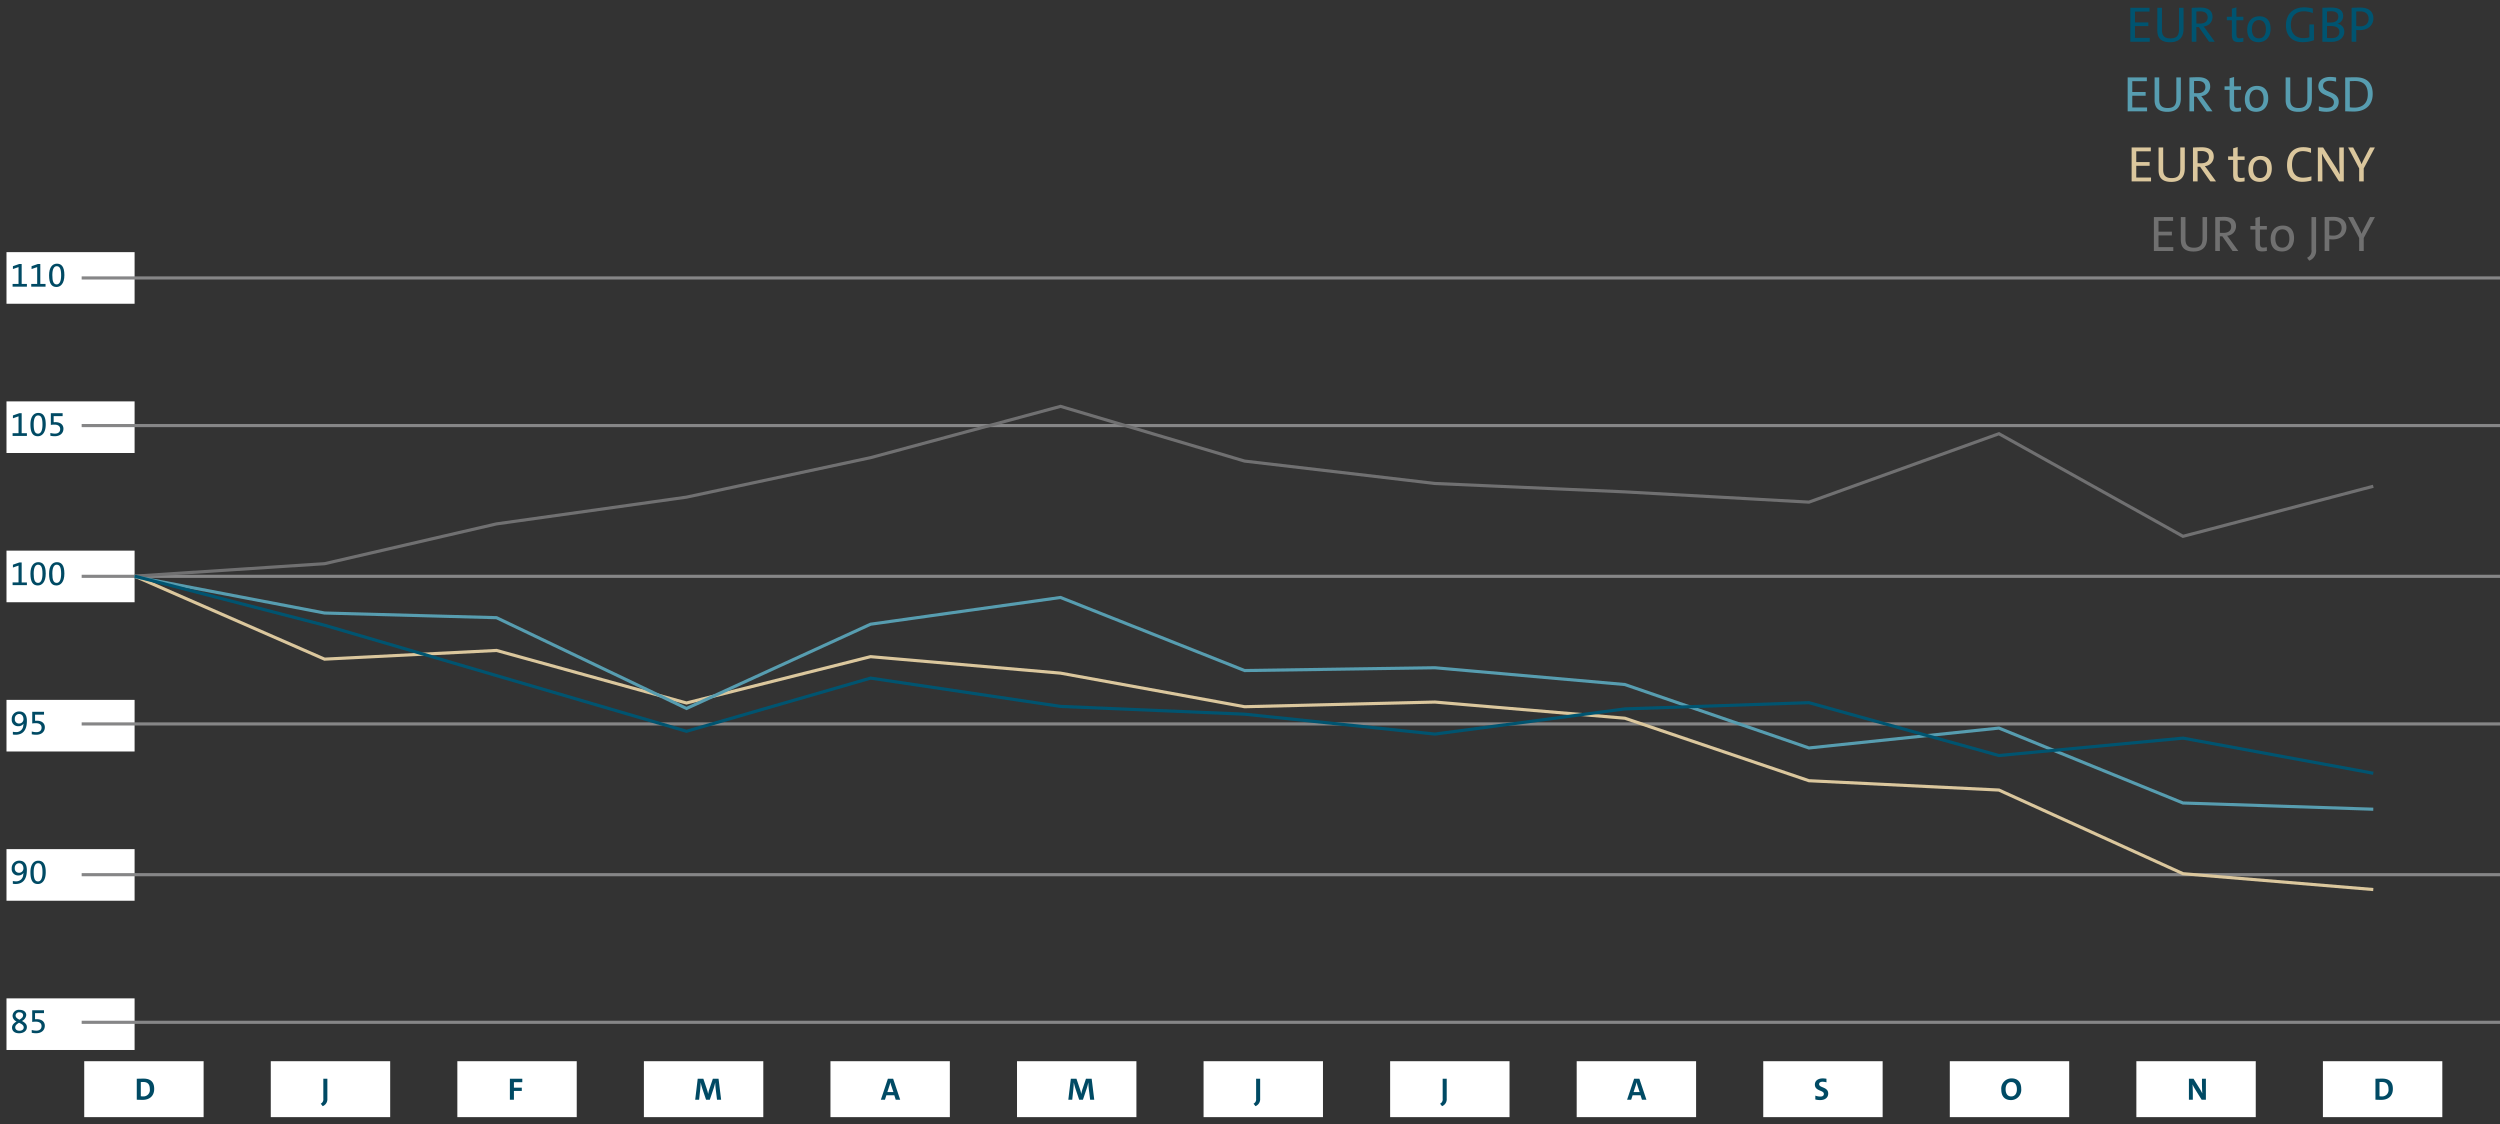 <svg xmlns="http://www.w3.org/2000/svg" width="796" height="358" viewBox="0 0 796 358"><rect x="0" y="0" width="796" height="358" fill="#333333" stroke="none"/><path fill="#fff" d="M26.817 337.879h38.016v17.82H26.817zM86.217 337.879h38.016v17.82H86.217zM145.617 337.879h38.016v17.82h-38.016zM205.017 337.879h38.016v17.82h-38.016zM264.417 337.879h38.016v17.82h-38.016zM323.817 337.879h38.016v17.82h-38.016zM383.217 337.879h38.016v17.82h-38.016zM442.617 337.879h38.016v17.82h-38.016zM502.017 337.879h38.016v17.82h-38.016zM561.417 337.879h38.016v17.82h-38.016zM620.817 337.879h38.016v17.82h-38.016zM680.217 337.879h38.016v17.82h-38.016zM739.617 337.879h38.016v17.82h-38.016z"/><path d="M43.549 343.479a60.03 60.03 0 012.158-.048c2.07 0 3.388.921 3.388 3.267 0 2.287-1.506 3.5-3.685 3.5-.693 0-1.3-.03-1.861-.049zm1.287 5.566a4.636 4.636 0 00.7.05 2.032 2.032 0 002.169-2.3c0-1.436-.564-2.287-2.09-2.287-.3 0-.574.01-.782.029zM102.124 351.412a1.482 1.482 0 00.822-1.516v-6.426h1.287v6.347a2.369 2.369 0 01-1.485 2.387zM163.634 344.569v1.743h2.506v1.049h-2.506v2.793h-1.287v-6.684h3.953v1.1zM228.3 350.154l-.406-3.288a23.082 23.082 0 01-.159-2.178h-.019a17.59 17.59 0 01-.5 1.862l-1.209 3.6h-1.2l-1.159-3.466a20.225 20.225 0 01-.545-2h-.019c-.01.624-.069 1.446-.139 2.208l-.346 3.258h-1.249l.8-6.684h1.792l1.169 3.466a8.968 8.968 0 01.347 1.357h.019a12.5 12.5 0 01.327-1.357l1.168-3.466h1.813l.822 6.684zM285.2 350.154l-.456-1.425h-2.516l-.464 1.425h-1.3l2.238-6.684h1.674l2.248 6.684zm-1.436-4.535c-.109-.347-.2-.683-.268-1h-.019c-.07.318-.159.664-.258.99l-.693 2.1h1.931zM347.1 350.154l-.407-3.288a23.397 23.397 0 01-.158-2.178h-.019a17.835 17.835 0 01-.5 1.862l-1.209 3.6h-1.2l-1.158-3.466a19.954 19.954 0 01-.545-2h-.019c-.01.624-.07 1.446-.139 2.208l-.347 3.258h-1.248l.8-6.684h1.792l1.169 3.466a8.968 8.968 0 01.347 1.357h.019a12.269 12.269 0 01.327-1.357l1.168-3.466h1.813l.822 6.684zM522.8 350.154l-.455-1.425h-2.516l-.465 1.425h-1.3l2.239-6.684h1.673l2.248 6.684zm-1.436-4.535a11.2 11.2 0 01-.267-1h-.02c-.069.318-.158.664-.258.99l-.692 2.1h1.931zM399.124 351.412a1.482 1.482 0 00.822-1.516v-6.426h1.287v6.347a2.369 2.369 0 01-1.485 2.387zM458.524 351.412a1.483 1.483 0 00.823-1.516v-6.426h1.287v6.347a2.37 2.37 0 01-1.486 2.387zM581.548 344.618a4.716 4.716 0 00-1.237-.187c-.734 0-1.11.3-1.11.772 0 1.218 2.9.792 2.9 2.99 0 1.2-.912 2.071-2.545 2.071a6.177 6.177 0 01-1.555-.189v-1.228a4.841 4.841 0 001.6.3c.654 0 1.119-.249 1.119-.833 0-1.287-2.862-.812-2.862-2.991 0-1.158.931-1.96 2.526-1.96a6.506 6.506 0 011.158.118zM640.281 350.264c-2.01 0-3.07-1.229-3.07-3.328a3.257 3.257 0 013.278-3.575c2.01 0 3.07 1.228 3.07 3.327a3.257 3.257 0 01-3.278 3.576zm.1-5.744c-1.05 0-1.792.792-1.792 2.257 0 1.436.594 2.327 1.792 2.327 1.05 0 1.8-.792 1.8-2.267.002-1.426-.593-2.317-1.801-2.317zM701 350.154l-2.1-3.386a10.991 10.991 0 01-.783-1.447h-.017c.05.674.1 1.932.1 3.011v1.822h-1.248v-6.684h1.466l1.971 3.169a12.2 12.2 0 01.8 1.465h.019c-.049-.733-.1-1.911-.1-3.01v-1.624h1.249v6.684zM756.345 343.479a60.036 60.036 0 012.159-.048c2.069 0 3.387.921 3.387 3.267 0 2.287-1.506 3.5-3.685 3.5-.693 0-1.3-.03-1.861-.049zm1.287 5.566a4.636 4.636 0 00.7.05 2.032 2.032 0 002.169-2.3c0-1.436-.565-2.287-2.09-2.287-.3 0-.574.01-.782.029z" fill="#004a64"/><g fill="#004a64"><path d="M4.011 186.309v-.867H5.9v-5.359l-1.786.621v-.904l2.022-.706H6.9v6.353h1.667v.867zM12.062 186.416c-1.53 0-2.374-1.006-2.374-3.744 0-2.5 1.047-3.68 2.5-3.68 1.391 0 2.374.888 2.374 3.637.002 2.727-1.238 3.787-2.5 3.787zm.053-6.621c-.78 0-1.39.759-1.39 2.812 0 2.033.364 2.985 1.39 2.985.877 0 1.412-.952 1.412-2.9 0-2.128-.46-2.892-1.412-2.892zM18 186.416c-1.529 0-2.374-1.006-2.374-3.744 0-2.5 1.048-3.68 2.5-3.68 1.391 0 2.374.888 2.374 3.637 0 2.727-1.242 3.787-2.5 3.787zm.054-6.621c-.78 0-1.391.759-1.391 2.812 0 2.033.364 2.985 1.391 2.985.877 0 1.412-.952 1.412-2.9-.005-2.128-.466-2.892-1.417-2.892z"/></g><g fill="#004a64"><path d="M4.011 138.791v-.866H5.9v-5.36l-1.786.622v-.91l2.022-.706H6.9v6.354h1.667v.866zM12.062 138.9c-1.53 0-2.374-1-2.374-3.744 0-2.5 1.047-3.679 2.5-3.679 1.391 0 2.374.887 2.374 3.636.002 2.726-1.238 3.787-2.5 3.787zm.053-6.621c-.78 0-1.39.759-1.39 2.813 0 2.032.364 2.984 1.39 2.984.877 0 1.412-.952 1.412-2.9 0-2.129-.46-2.899-1.412-2.899zM16.038 137.85a5.5 5.5 0 001.476.213c1.027 0 1.647-.524 1.647-1.454s-.717-1.4-1.775-1.4a7.14 7.14 0 00-1.2.085v-3.722h3.754v.92h-2.854v1.947c.183-.011.428-.022.6-.022 1.636 0 2.513.9 2.513 2.075 0 1.466-1.1 2.4-2.749 2.4a6.238 6.238 0 01-1.412-.151z"/></g><g fill="#004a64"><path d="M4.011 91.271v-.866H5.9v-5.359l-1.786.621v-.909l2.022-.706H6.9v6.353h1.667v.866zM9.944 91.271v-.866h1.893v-5.359l-1.786.621v-.909l2.021-.706h.76v6.353H14.5v.866zM18 91.379c-1.529 0-2.374-1.006-2.374-3.744 0-2.5 1.048-3.68 2.5-3.68 1.391 0 2.374.888 2.374 3.637 0 2.727-1.242 3.787-2.5 3.787zm.054-6.621c-.78 0-1.391.759-1.391 2.812 0 2.033.364 2.985 1.391 2.985.877 0 1.412-.952 1.412-2.9-.005-2.128-.466-2.897-1.417-2.897z"/></g><path fill="#fff" d="M2.067 80.281h40.788v16.434H2.067zM2.067 127.801h40.788v16.434H2.067zM2.067 175.321h40.788v16.434H2.067zM2.067 222.841h40.788v16.434H2.067zM2.067 270.361h40.788v16.434H2.067zM2.067 317.881h40.788v16.434H2.067z"/><g fill="#004a64"><path d="M6.986 325.077c.813.439 1.573.962 1.573 1.946 0 1.22-1.06 1.969-2.471 1.969-1.5 0-2.258-.77-2.258-1.808 0-.9.675-1.465 1.434-1.947A2.027 2.027 0 014 323.43a1.994 1.994 0 012.246-1.894c1.315 0 2.107.695 2.107 1.669a2.322 2.322 0 01-1.367 1.872zm-.93.567c-.663.406-1.209.824-1.209 1.455s.47 1.09 1.358 1.09c.76 0 1.348-.384 1.348-1.037 0-.759-.717-1.133-1.497-1.508zm.138-.963c.642-.4 1.166-.813 1.166-1.4s-.47-.963-1.187-.963a1.085 1.085 0 00-1.208 1.016c0 .631.556.994 1.229 1.347zM10.106 327.943a5.456 5.456 0 001.476.214c1.027 0 1.647-.524 1.647-1.454s-.716-1.4-1.775-1.4a7.14 7.14 0 00-1.2.085v-3.722h3.755v.92h-2.855v1.946c.183-.01.428-.021.6-.021 1.637 0 2.514.9 2.514 2.075 0 1.466-1.1 2.4-2.749 2.4a6.25 6.25 0 01-1.413-.15z"/></g><g fill="#004a64"><path d="M4.087 280.51a4.288 4.288 0 00.974.106 2.217 2.217 0 002.342-2.16l.085-.514h-.01a1.907 1.907 0 01-1.658.8 1.993 1.993 0 01-2.086-2.2 2.342 2.342 0 012.417-2.5c1.4 0 2.4.888 2.4 3.017 0 3.1-1.423 4.407-3.626 4.407a4.448 4.448 0 01-.835-.075zm1.99-5.658a1.409 1.409 0 00-1.369 1.54 1.32 1.32 0 001.326 1.5 1.365 1.365 0 001.423-1.4c0-.956-.514-1.64-1.38-1.64zM12.063 281.473c-1.529 0-2.374-1.006-2.374-3.744 0-2.5 1.048-3.68 2.5-3.68 1.391 0 2.374.888 2.374 3.637.003 2.727-1.237 3.787-2.5 3.787zm.054-6.621c-.78 0-1.39.758-1.39 2.812 0 2.032.364 2.984 1.39 2.984.877 0 1.412-.952 1.412-2.9 0-2.127-.46-2.896-1.412-2.896z"/></g><g fill="#004a64"><path d="M4.1 232.992a4.286 4.286 0 00.973.107 2.218 2.218 0 002.343-2.161l.085-.513h-.014a1.905 1.905 0 01-1.657.8 1.993 1.993 0 01-2.086-2.2 2.342 2.342 0 012.417-2.5c1.4 0 2.4.887 2.4 3.016 0 3.1-1.423 4.407-3.626 4.407a4.359 4.359 0 01-.835-.075zm1.99-5.658a1.41 1.41 0 00-1.369 1.54 1.32 1.32 0 001.326 1.5 1.365 1.365 0 001.423-1.4c-.003-.955-.517-1.64-1.383-1.64zM10.116 232.906a5.5 5.5 0 001.476.214c1.027 0 1.647-.524 1.647-1.454s-.717-1.4-1.775-1.4a7.14 7.14 0 00-1.2.085v-3.722h3.755v.92h-2.855v1.946c.183-.011.428-.021.6-.021 1.636 0 2.513.9 2.513 2.075 0 1.466-1.1 2.4-2.749 2.4a6.241 6.241 0 01-1.412-.15z"/></g><path fill="none" stroke="#868687" stroke-miterlimit="8" d="M26 325.5h773M26 278.5h773M26 230.5h773M26 183.5h773M26 135.5h773M26 88.5h773"/><path fill="none" stroke="#707071" stroke-miterlimit="8" d="M42.855 183.439l60.489-3.96 54.747-12.672 60.489-8.514 58.608-12.573 60.489-16.335 58.608 17.424 60.588 7.128 60.489 2.673 58.608 3.267 60.489-21.78 58.608 32.67 60.588-15.939"/><path fill="none" stroke="#dbc79d" stroke-miterlimit="8" d="M42.855 183.439l60.489 26.433 54.747-2.772 60.489 16.731 58.608-14.751 60.489 5.247 58.608 10.692 60.588-1.485 60.489 5.148 58.608 19.899 60.489 2.97 58.608 26.631 60.588 5.049"/><path fill="none" stroke="#579db0" stroke-miterlimit="8" d="M42.855 183.602l60.489 11.583 54.747 1.485 60.489 28.908 58.608-26.829 60.489-8.514 58.608 23.265 60.588-.891 60.489 5.346 58.608 20.196 60.489-6.336 58.608 23.859 60.588 1.98"/><path fill="none" stroke="#005470" stroke-miterlimit="8" d="M42.855 183.439l60.489 15.642L218.58 232.84l58.608-16.929 60.489 9.009 58.608 2.475 60.588 6.336 60.489-8.019 58.608-1.98 60.489 16.83 58.608-5.544 60.588 11.187"/><g fill="#004a64"><path d="M4.011 186.309v-.867H5.9v-5.359l-1.786.621v-.904l2.022-.706H6.9v6.353h1.667v.867zM12.062 186.416c-1.53 0-2.374-1.006-2.374-3.744 0-2.5 1.047-3.68 2.5-3.68 1.391 0 2.374.888 2.374 3.637.002 2.727-1.238 3.787-2.5 3.787zm.053-6.621c-.78 0-1.39.759-1.39 2.812 0 2.033.364 2.985 1.39 2.985.877 0 1.412-.952 1.412-2.9 0-2.128-.46-2.892-1.412-2.892zM18 186.416c-1.529 0-2.374-1.006-2.374-3.744 0-2.5 1.048-3.68 2.5-3.68 1.391 0 2.374.888 2.374 3.637 0 2.727-1.242 3.787-2.5 3.787zm.054-6.621c-.78 0-1.391.759-1.391 2.812 0 2.033.364 2.985 1.391 2.985.877 0 1.412-.952 1.412-2.9-.005-2.128-.466-2.892-1.417-2.892z"/></g><g fill="#004a64"><path d="M4.011 138.791v-.866H5.9v-5.36l-1.786.622v-.91l2.022-.706H6.9v6.354h1.667v.866zM12.062 138.9c-1.53 0-2.374-1-2.374-3.744 0-2.5 1.047-3.679 2.5-3.679 1.391 0 2.374.887 2.374 3.636.002 2.726-1.238 3.787-2.5 3.787zm.053-6.621c-.78 0-1.39.759-1.39 2.813 0 2.032.364 2.984 1.39 2.984.877 0 1.412-.952 1.412-2.9 0-2.129-.46-2.899-1.412-2.899zM16.038 137.85a5.5 5.5 0 001.476.213c1.027 0 1.647-.524 1.647-1.454s-.717-1.4-1.775-1.4a7.14 7.14 0 00-1.2.085v-3.722h3.754v.92h-2.854v1.947c.183-.011.428-.022.6-.022 1.636 0 2.513.9 2.513 2.075 0 1.466-1.1 2.4-2.749 2.4a6.238 6.238 0 01-1.412-.151z"/></g><g fill="#004a64"><path d="M4.011 91.271v-.866H5.9v-5.359l-1.786.621v-.909l2.022-.706H6.9v6.353h1.667v.866zM9.944 91.271v-.866h1.893v-5.359l-1.786.621v-.909l2.021-.706h.76v6.353H14.5v.866zM18 91.379c-1.529 0-2.374-1.006-2.374-3.744 0-2.5 1.048-3.68 2.5-3.68 1.391 0 2.374.888 2.374 3.637 0 2.727-1.242 3.787-2.5 3.787zm.054-6.621c-.78 0-1.391.759-1.391 2.812 0 2.033.364 2.985 1.391 2.985.877 0 1.412-.952 1.412-2.9-.005-2.128-.466-2.897-1.417-2.897z"/></g><g><g fill="#005470"><path d="M678.294 13.286V2.481h6.114V3.7h-4.641v3.424h4.257v1.185h-4.257v3.745h4.706v1.232zM695.241 9.156c0 2.833-1.488 4.29-4.3 4.29-3.377 0-4.05-1.873-4.05-3.794V2.481h1.472v7.06c0 1.488.5 2.688 2.673 2.688 1.889 0 2.77-.784 2.77-2.96V2.481h1.44zM703.368 13.286L700.1 8.612h-.785v4.674h-1.472V2.5s1.425-.08 2.817-.08c2.257 0 3.794.88 3.794 2.945a3 3 0 01-2.834 3.057s.465.56.881 1.152l2.688 3.714zm-4.05-5.794s.609.016 1.153.016c1.569 0 2.449-.737 2.449-1.969s-.832-1.921-2.385-1.921c-.593 0-1.217.032-1.217.032zM714.279 13.254a7.6 7.6 0 01-1.472.16c-1.665 0-2.177-.672-2.177-2.417V6.451h-1.6v-1.12h1.6V2.754l1.44-.4v2.977h2.209v1.12h-2.209v4.2c0 1.2.241 1.551 1.073 1.551a5.139 5.139 0 001.136-.143zM719.1 13.431c-2.161 0-3.585-1.282-3.585-4 0-2.385 1.344-4.242 3.873-4.242 2.161 0 3.569 1.281 3.569 4-.005 2.384-1.35 4.242-3.857 4.242zm.16-7.043c-1.36 0-2.257.992-2.257 2.928 0 1.857.832 2.9 2.225 2.9 1.264 0 2.241-.9 2.241-2.913-.005-1.86-.837-2.915-2.214-2.915zM736.776 12.806a10.66 10.66 0 01-3.569.625c-3.378 0-5.362-2.034-5.362-5.331 0-3.345 1.984-5.762 5.81-5.762a11 11 0 012.753.384v1.44a8.031 8.031 0 00-2.9-.559c-2.913 0-4.1 2.048-4.1 4.289 0 2.689 1.488 4.257 4 4.257a6.313 6.313 0 001.9-.288V7.78h1.457zM739.444 2.481s1.5-.063 2.946-.063c2.529 0 3.666 1.04 3.666 2.673a2.578 2.578 0 01-1.793 2.481v.016a2.442 2.442 0 012.161 2.5c0 1.425-1.041 3.249-4.227 3.249-.767 0-1.7-.032-2.753-.048zm1.473 4.674c.3.017.593.017 1.1.017 1.666 0 2.5-.673 2.5-1.858 0-.96-.512-1.728-2.273-1.728-.4 0-.913.032-1.329.048zm0 4.914a11.1 11.1 0 001.393.08c1.793 0 2.561-.864 2.561-1.968 0-1.216-.816-1.9-2.865-1.9-.257 0-.833 0-1.089.016zM748.757 13.286V2.481s1.537-.063 2.833-.063c2.817 0 4.1 1.5 4.1 3.361 0 2.177-1.632 3.81-4.322 3.81-.56 0-1.137-.048-1.137-.048v3.745zm1.472-4.994a9.437 9.437 0 001.25.1c1.792 0 2.688-1.04 2.688-2.4 0-1.392-.848-2.369-2.753-2.369-.56 0-1.185.032-1.185.032z"/></g><g fill="#579db0"><path d="M677.446 35.448v-10.8h6.115v1.212h-4.642v3.426h4.258v1.185h-4.258v3.745h4.706v1.232zM694.378 31.318c0 2.833-1.488 4.29-4.306 4.29-3.377 0-4.05-1.873-4.05-3.794v-7.17h1.478V31.7c0 1.488.5 2.689 2.673 2.689 1.889 0 2.77-.785 2.77-2.961v-6.784h1.44zM702.633 35.448l-3.266-4.674h-.784v4.674h-1.473V24.66s1.425-.08 2.818-.08c2.257 0 3.794.88 3.794 2.945a3 3 0 01-2.834 3.057s.465.561.881 1.152l2.688 3.714zm-4.05-5.794s.608.016 1.152.016c1.57 0 2.45-.736 2.45-1.969s-.832-1.921-2.385-1.921c-.593 0-1.217.032-1.217.032zM713.544 35.416a7.606 7.606 0 01-1.473.16c-1.665 0-2.176-.672-2.176-2.417v-4.546h-1.6v-1.12h1.6v-2.577l1.44-.4v2.977h2.209v1.12h-2.209v4.2c0 1.2.24 1.551 1.072 1.551a5.141 5.141 0 001.137-.143zM718.343 35.593c-2.161 0-3.585-1.281-3.585-4 0-2.385 1.344-4.242 3.873-4.242 2.161 0 3.569 1.281 3.569 4 0 2.384-1.345 4.242-3.857 4.242zm.16-7.043c-1.36 0-2.257.992-2.257 2.929 0 1.856.832 2.9 2.225 2.9 1.264 0 2.241-.9 2.241-2.913 0-1.861-.832-2.916-2.212-2.916zM736.1 31.318c0 2.833-1.488 4.29-4.305 4.29-3.377 0-4.05-1.873-4.05-3.794v-7.17h1.473V31.7c0 1.488.5 2.689 2.673 2.689 1.888 0 2.769-.785 2.769-2.961v-6.784h1.44zM743.815 26.005a7.89 7.89 0 00-1.953-.288c-1.44 0-2.192.607-2.192 1.616 0 2.369 4.977 1.536 4.977 5.106 0 1.809-1.36 3.154-3.889 3.154a10.045 10.045 0 01-2.433-.289v-1.441a7.3 7.3 0 002.513.465c1.312 0 2.273-.513 2.273-1.777 0-2.5-4.946-1.616-4.946-5.106 0-1.728 1.393-2.945 3.794-2.945a9.92 9.92 0 011.856.176zM746.709 24.66c.833-.016 2.049-.064 3.233-.064 3.457 0 5.523 1.617 5.523 5.33 0 3.7-2.482 5.587-6.019 5.587-1.089 0-1.936-.065-2.737-.065zm1.473 9.508a10.455 10.455 0 001.424.1c2.53 0 4.306-1.313 4.306-4.242 0-2.753-1.312-4.226-4.113-4.226-.561 0-1.217.032-1.617.049z"/></g><g fill="#dbc79d"><path d="M678.71 57.759v-10.8h6.114v1.217h-4.641V51.6h4.257v1.184h-4.257v3.745h4.706v1.233zM695.642 53.629c0 2.833-1.489 4.29-4.306 4.29-3.377 0-4.05-1.873-4.05-3.794v-7.171h1.473v7.06c0 1.488.5 2.688 2.673 2.688 1.888 0 2.769-.784 2.769-2.961v-6.787h1.441zM703.769 57.759l-3.269-4.674h-.784v4.674h-1.473V46.971s1.425-.08 2.817-.08c2.257 0 3.794.88 3.794 2.945a3 3 0 01-2.834 3.057s.465.56.881 1.152l2.689 3.714zm-4.05-5.794s.608.015 1.152.015c1.569 0 2.449-.736 2.449-1.968s-.832-1.921-2.384-1.921c-.593 0-1.217.032-1.217.032zM714.68 57.727a7.685 7.685 0 01-1.473.16c-1.665 0-2.177-.672-2.177-2.417v-4.546h-1.6V49.8h1.6v-2.573l1.441-.4V49.8h2.209v1.12h-2.209v4.194c0 1.2.24 1.552 1.072 1.552a5.14 5.14 0 001.137-.144zM719.479 57.9c-2.162 0-3.585-1.281-3.585-4 0-2.384 1.343-4.242 3.873-4.242 2.161 0 3.569 1.281 3.569 4 0 2.388-1.345 4.242-3.857 4.242zm.16-7.043c-1.361 0-2.257.993-2.257 2.929 0 1.857.832 2.9 2.224 2.9 1.265 0 2.242-.9 2.242-2.914 0-1.856-.832-2.912-2.209-2.912zM735.96 57.455a10.509 10.509 0 01-2.929.432c-3.377 0-4.834-2.177-4.834-5.283 0-3.281 1.649-5.746 5.2-5.746a8.034 8.034 0 012.433.369v1.457a6.721 6.721 0 00-2.625-.561c-2.4 0-3.425 1.921-3.425 4.321 0 2.625 1.168 4.13 3.522 4.13a9.83 9.83 0 002.656-.431zM744.744 57.759l-4-6.339a21.333 21.333 0 01-1.408-2.481h-.036c.063 1.216.143 3.873.143 5.794v3.026h-1.44v-10.8h1.681l3.777 5.955a25.9 25.9 0 011.473 2.577h.032c-.08-1.392-.144-3.809-.144-5.81v-2.727h1.441v10.805zM752.614 53.613v4.146h-1.456v-4.146l-3.521-6.659h1.616l1.857 3.522c.32.656.56 1.169.8 1.777h.032c.256-.625.561-1.265.865-1.841l1.793-3.458h1.568z"/></g><g fill="#707070"><path d="M685.8 79.923V69.118h6.114v1.217h-4.641v3.426h4.257v1.184h-4.257v3.745h4.706v1.233zM702.729 75.793c0 2.833-1.488 4.29-4.305 4.29-3.377 0-4.05-1.873-4.05-3.794v-7.171h1.473v7.06c0 1.488.5 2.688 2.673 2.688 1.888 0 2.769-.784 2.769-2.961v-6.787h1.44zM710.856 79.923l-3.265-4.674h-.784v4.674h-1.473V69.135s1.425-.08 2.817-.08c2.257 0 3.794.88 3.794 2.945a3 3 0 01-2.834 3.057s.465.56.881 1.152l2.69 3.714zm-4.049-5.794s.608.016 1.152.016c1.569 0 2.449-.737 2.449-1.969s-.832-1.921-2.385-1.921c-.592 0-1.216.032-1.216.032zM721.768 79.891a7.694 7.694 0 01-1.473.16c-1.665 0-2.177-.672-2.177-2.417v-4.546h-1.6v-1.12h1.6v-2.577l1.441-.4v2.978h2.209v1.12h-2.209v4.194c0 1.2.24 1.552 1.072 1.552a5.074 5.074 0 001.137-.144zM726.566 80.067c-2.161 0-3.585-1.281-3.585-4 0-2.384 1.344-4.242 3.873-4.242 2.162 0 3.57 1.281 3.57 4 0 2.385-1.345 4.242-3.858 4.242zm.161-7.043c-1.361 0-2.257.993-2.257 2.929 0 1.857.832 2.9 2.224 2.9 1.265 0 2.242-.9 2.242-2.913 0-1.86-.836-2.916-2.209-2.916zM734.564 82.067a2.377 2.377 0 001.409-2.545v-10.4h1.472v10.32A3.393 3.393 0 01735.236 83zM740.165 79.923V69.118s1.537-.063 2.833-.063c2.817 0 4.1 1.5 4.1 3.361 0 2.177-1.633 3.81-4.322 3.81-.56 0-1.136-.048-1.136-.048v3.745zm1.473-4.994a9.509 9.509 0 001.249.095c1.792 0 2.688-1.04 2.688-2.4 0-1.393-.847-2.369-2.753-2.369-.56 0-1.184.032-1.184.032zM752.614 75.777v4.146h-1.456v-4.146l-3.521-6.659h1.616l1.857 3.522c.32.656.56 1.169.8 1.777h.032c.256-.625.561-1.265.865-1.841l1.793-3.458h1.568z"/></g></g></svg>